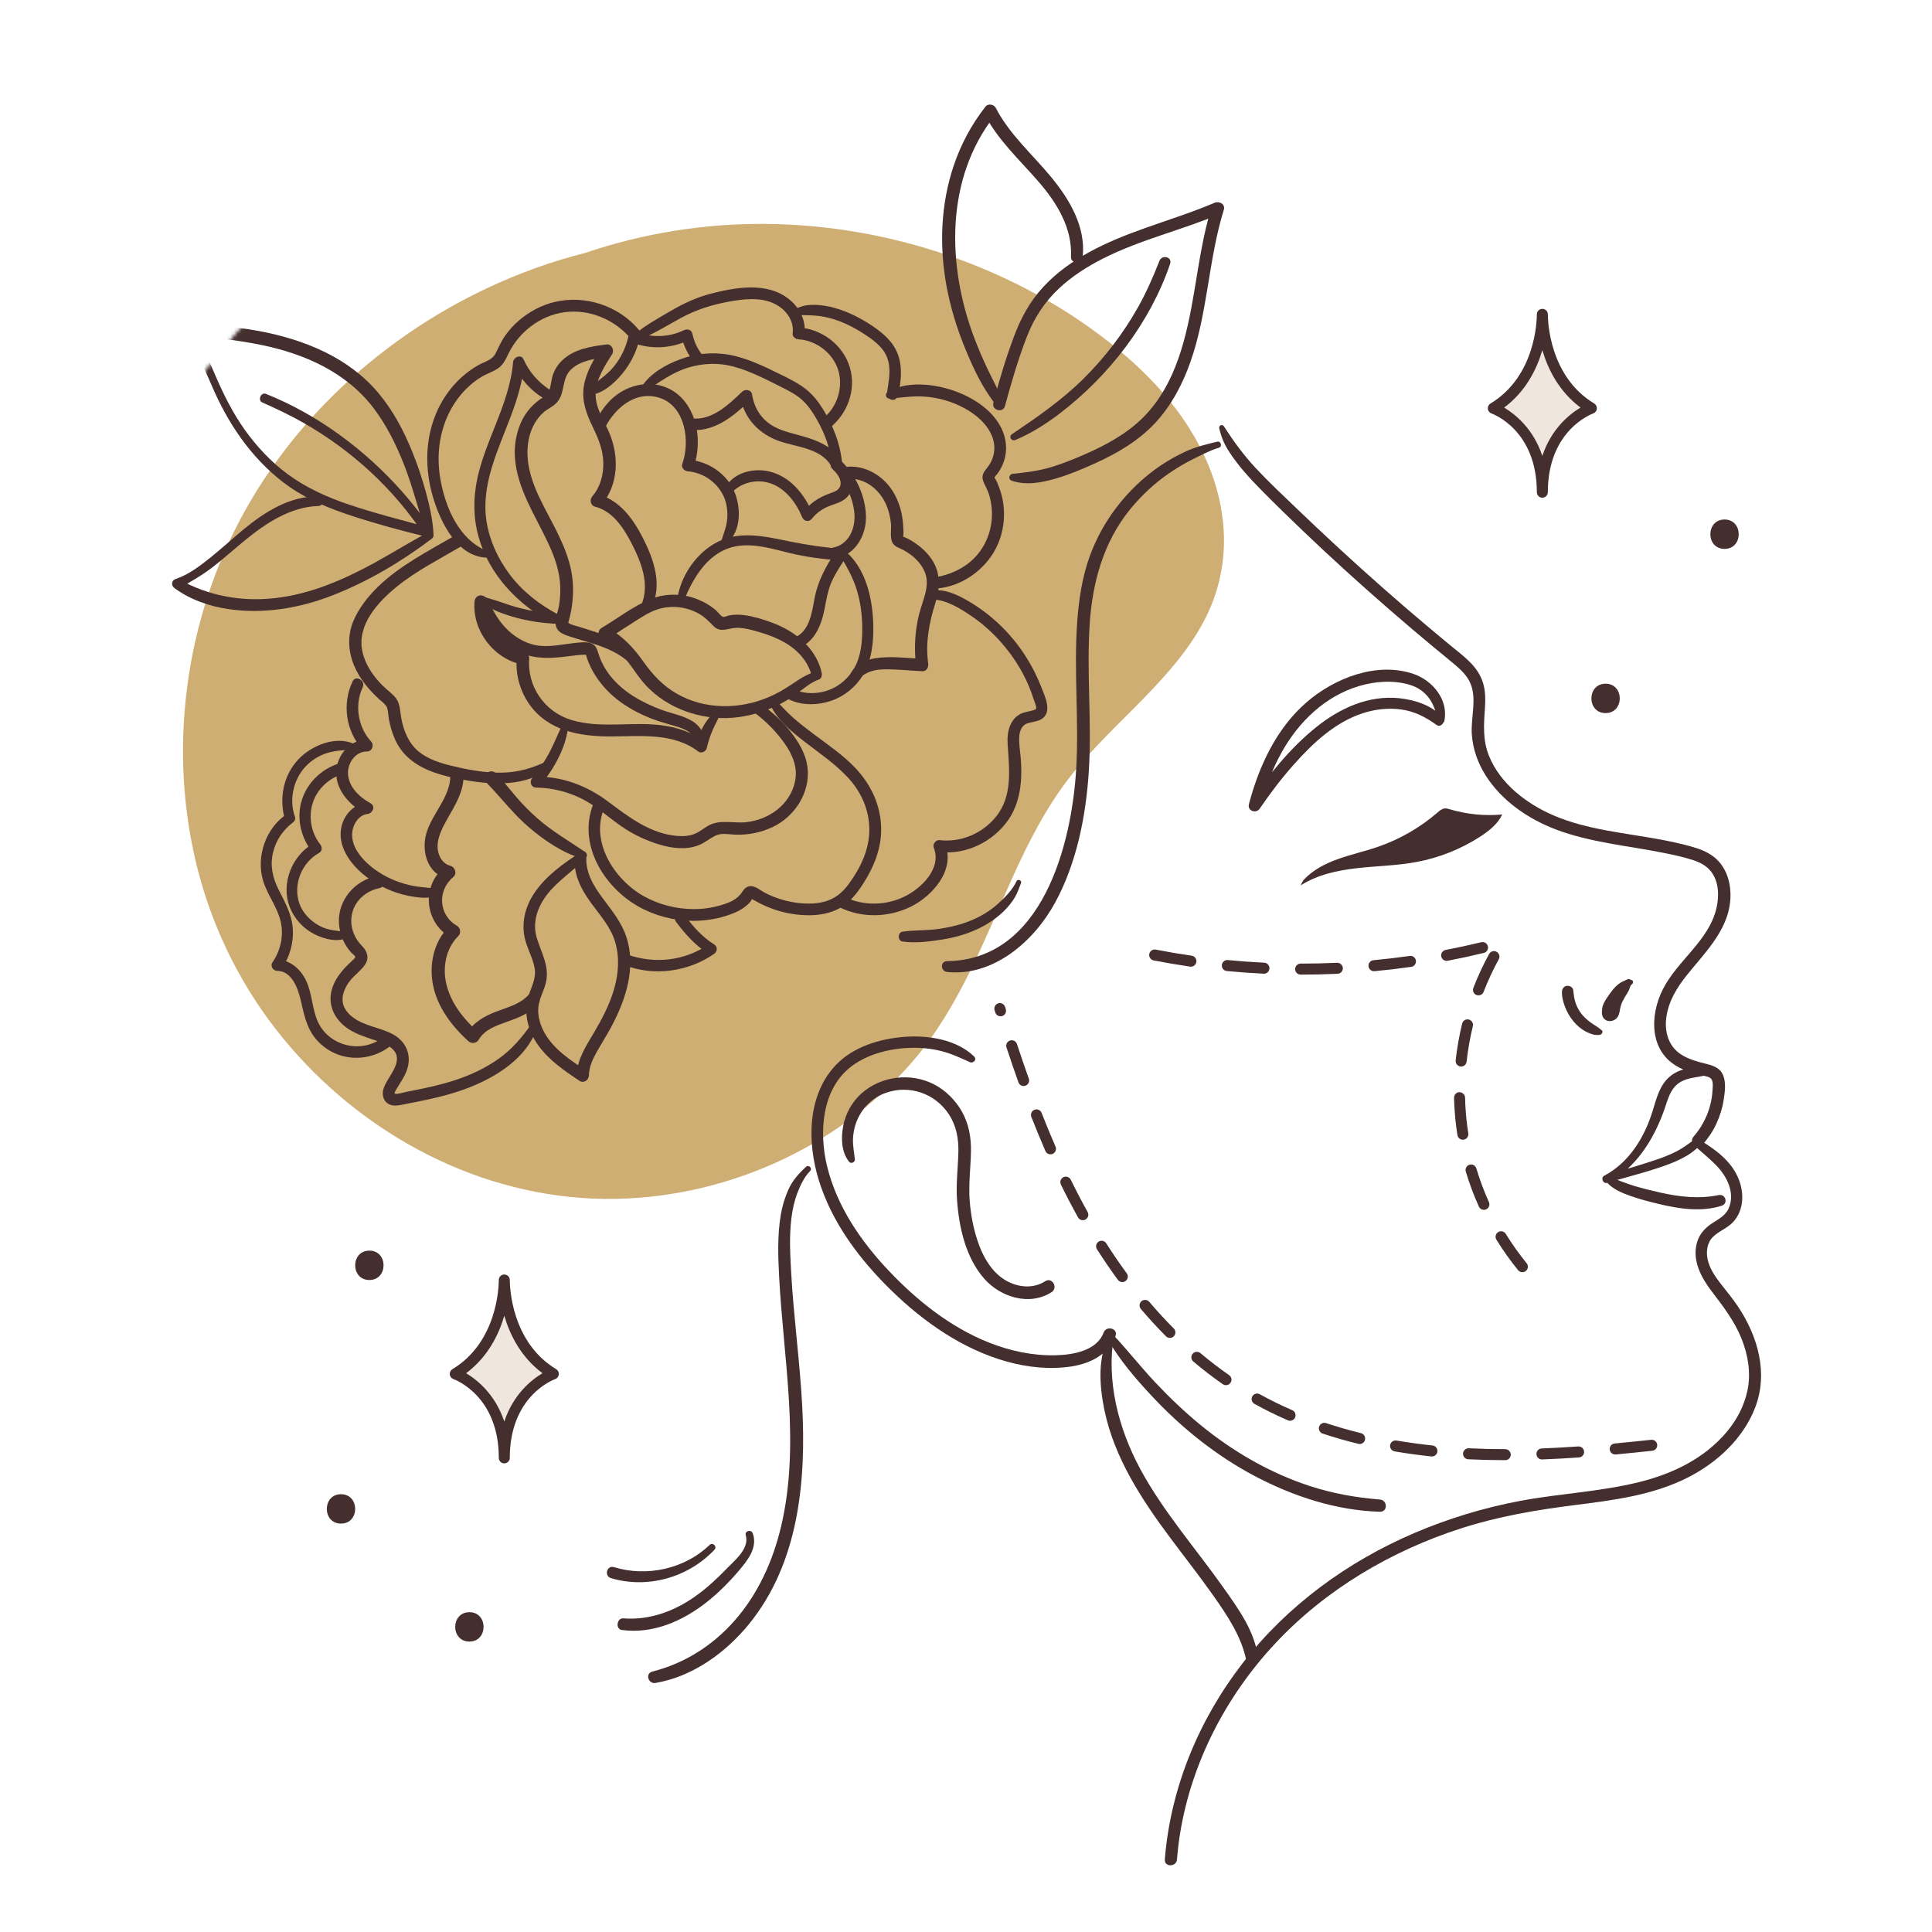 <svg width="524" height="524" viewBox="0 0 524 524" fill="none" xmlns="http://www.w3.org/2000/svg">
<mask id="mask0_1204_1331" style="mask-type:luminance" maskUnits="userSpaceOnUse" x="0" y="0" width="524" height="524">
<path d="M262 524C117.301 524 -6.10352e-05 406.699 -6.10352e-05 262C-6.10352e-05 117.301 117.301 0 262 0C406.699 0 524 117.301 524 262C524 406.699 406.699 524 262 524Z" fill="white"/>
</mask>
<g mask="url(#mask0_1204_1331)">
<path d="M76.722 281.546C87.431 294.636 100.881 305.523 115.985 313.168C130.826 320.686 147.301 324.98 163.963 325.167C179.778 325.339 195.615 321.946 210.046 315.503C224.31 309.14 237.275 299.789 247.482 287.939C260.226 273.15 266.942 254.837 274.92 237.308C279.19 227.932 283.941 218.681 290.334 210.544C296.36 202.869 303.554 196.227 310.337 189.254C316.81 182.584 323.112 175.489 327.231 167.081C331.011 159.367 332.549 150.855 331.777 142.304C330.134 124.3 319.422 108.907 306.15 97.244C292.676 85.419 276.698 76.362 259.892 70.229C243.237 64.151 225.576 60.908 207.851 60.734C191.211 60.571 174.629 63.213 158.875 68.546C154.136 69.757 149.465 71.167 144.88 72.841C128.589 78.768 113.353 87.485 99.992 98.526C86.555 109.618 75.07 123.104 66.552 138.319C58.264 153.142 52.919 169.607 50.749 186.437C48.603 203.093 49.526 220.14 53.771 236.404C58.081 252.9 65.909 268.354 76.722 281.546Z" fill="#CFAE73"/>
</g>
<mask id="mask1_1204_1331" style="mask-type:luminance" maskUnits="userSpaceOnUse" x="0" y="0" width="524" height="524">
<path d="M262 524C117.301 524 -6.10352e-05 406.699 -6.10352e-05 262C-6.10352e-05 117.301 117.301 0 262 0C406.699 0 524 117.301 524 262C524 406.699 406.699 524 262 524Z" fill="white"/>
</mask>
<g mask="url(#mask1_1204_1331)">
<path d="M331.947 115.626C334.537 119.653 337.332 123.476 340.6 126.979C344.069 130.703 347.809 134.194 351.477 137.722C359.116 145.056 366.901 152.241 374.839 159.248C378.867 162.806 382.943 166.316 387.05 169.776C389.107 171.505 391.17 173.227 393.245 174.938C395.093 176.458 397.027 177.911 398.713 179.612C400.264 181.181 401.53 183.002 402.201 185.12C402.93 187.428 402.903 189.907 402.734 192.292C402.422 196.684 402.155 200.758 403.816 204.932C406.832 212.518 414.038 218.011 421.339 221.149C430.571 225.122 440.863 225.903 450.638 227.757C453.191 228.242 455.738 228.787 458.248 229.471C460.596 230.108 462.926 230.911 464.863 232.432C467.876 234.801 469.252 238.559 469.341 242.313C469.555 251.512 462.821 257.85 457.494 264.498C454.806 267.854 452.523 271.591 451.944 275.928C451.413 279.882 452.526 283.829 456.032 286.046C457.926 287.244 460.09 287.878 462.245 288.412C464.277 288.914 466.386 289.423 467.306 291.529C468.197 293.57 467.83 296.154 467.505 298.284C467.165 300.534 466.469 302.704 465.516 304.77C464.535 306.9 463.214 308.837 461.672 310.596C460.271 312.196 457.948 309.858 459.339 308.264C462.346 304.819 464.21 300.372 464.464 295.795C464.513 294.916 464.7 293.625 464.256 292.813C463.805 291.998 462.564 291.903 461.749 291.707C459.557 291.176 457.375 290.536 455.364 289.497C447.309 285.331 447.37 275.502 451.006 268.311C454.947 260.517 463.33 255.275 465.488 246.531C466.303 243.227 466.263 239.294 464.139 236.462C462.877 234.773 460.967 233.842 458.999 233.213C456.563 232.435 454.043 231.886 451.536 231.38C441.648 229.373 431.408 228.554 421.912 224.938C414.366 222.066 407.255 217.152 402.894 210.241C400.797 206.921 399.479 203.142 399.191 199.219C398.86 194.673 400.668 189.543 398.75 185.209C397.876 183.229 396.258 181.702 394.646 180.32C392.702 178.659 390.698 177.071 388.73 175.44C384.718 172.109 380.749 168.728 376.81 165.304C368.816 158.356 360.967 151.242 353.313 143.919C349.583 140.352 345.875 136.756 342.255 133.081C338.966 129.747 335.781 126.289 333.247 122.335C332.005 120.392 331.187 118.397 330.681 116.15C330.51 115.393 331.518 114.955 331.947 115.626Z" fill="#442E2E"/>
<path d="M461.267 309.343C465.31 311.801 469.405 314.857 471.373 319.329C473.098 323.246 473.108 328.141 470.061 331.439C468.479 333.149 466.156 333.888 464.535 335.528C462.968 337.118 462.693 339.543 463.161 341.639C463.704 344.055 465.123 346.151 466.616 348.079C468.222 350.157 469.908 352.156 471.37 354.344C476.776 362.433 479.661 372.446 476.004 381.85C472.77 390.15 465.822 396.593 458.009 400.614C448.443 405.543 437.538 406.897 427.006 408.224C416.61 409.533 406.391 411.277 396.393 414.486C377.337 420.601 359.551 431.09 345.841 445.768C332.569 459.975 323.215 477.96 320.073 497.203C319.687 499.566 319.411 501.941 319.224 504.326C319.058 506.428 315.76 506.444 315.926 504.326C317.458 484.936 325.146 466.451 337.01 451.117C349.117 435.473 365.506 423.51 383.651 415.768C392.901 411.823 402.556 408.893 412.444 407.047C423.092 405.064 433.994 404.589 444.529 401.987C453.635 399.737 462.263 395.603 468.384 388.296C471.094 385.062 473.104 381.215 473.96 377.074C474.934 372.351 474.113 367.496 472.338 363.064C470.423 358.276 467.321 354.274 464.228 350.212C461.402 346.501 458.941 341.934 460.225 337.125C460.823 334.869 462.266 333.204 464.167 331.914C465.966 330.694 468.001 329.775 468.896 327.648C470.677 323.409 468.298 318.9 465.335 315.924C463.63 314.21 461.752 312.663 459.94 311.066C458.996 310.235 460.21 308.699 461.267 309.343Z" fill="#442E2E"/>
<path d="M263.04 288.074C260.502 286.918 257.937 285.723 255.218 285.052C252.561 284.393 249.814 284.123 247.083 284.194C241.542 284.335 235.482 285.784 230.995 289.162C222.805 295.335 222.085 307.191 224.338 316.373C226.995 327.202 233.478 336.661 241.058 344.664C248.705 352.74 257.774 359.977 268.192 364.121C273.967 366.416 280.143 367.734 286.377 367.575C290.963 367.459 297.479 366.386 299.318 361.433C300.063 359.425 303.309 360.289 302.561 362.328C300.71 367.351 295.686 369.809 290.662 370.6C284.83 371.517 278.693 370.864 273.029 369.279C261.167 365.96 250.66 358.653 241.904 350.15C233.22 341.721 225.604 331.634 222.027 319.935C218.903 309.732 218.925 296.923 226.793 288.764C231.513 283.866 238.652 281.729 245.275 281.221C251.699 280.73 259.429 281.901 264.217 286.557C265.042 287.366 263.987 288.503 263.04 288.074Z" fill="#442E2E"/>
<path d="M230.32 315.129C228.186 312.496 228.085 308.732 228.668 305.514C229.281 302.136 231.031 298.933 233.581 296.629C238.929 291.798 247.098 290.811 253.458 294.167C256.495 295.77 259.058 298.33 260.78 301.291C262.745 304.671 263.422 308.46 263.345 312.337C263.26 316.79 262.662 321.167 262.999 325.633C263.312 329.783 264.136 333.961 265.608 337.86C267.005 341.568 269.289 345.246 272.792 347.281C276.062 349.185 280.231 349.611 283.495 347.49C285.346 346.288 287.066 349.252 285.221 350.448C279.272 354.307 271.361 351.836 266.944 346.806C261.896 341.056 260.087 332.824 259.566 325.391C259.263 321.088 259.821 316.864 259.931 312.567C260.026 308.861 259.41 305.37 257.359 302.235C253.657 296.564 246.669 294.143 240.275 296.396C236.775 297.628 234.059 300.248 232.56 303.62C231.809 305.312 231.411 307.151 231.346 308.999C231.282 310.844 231.684 312.659 231.861 314.486C231.932 315.24 230.798 315.721 230.32 315.129Z" fill="#442E2E"/>
<path d="M463.751 291.342C460.38 292.467 456.417 291.928 453.977 295.036C452.886 296.43 452.313 298.177 451.773 299.839C451.203 301.589 450.544 303.305 449.787 304.985C446.891 311.412 442.523 317.389 436.172 320.705C435.899 320.062 435.63 319.418 435.357 318.774C439.869 317.463 444.405 316.142 448.865 314.658C450.848 313.996 452.806 313.254 454.67 312.295C456.552 311.326 458.185 310.073 459.88 308.825C460.895 308.077 461.888 309.628 461.155 310.474C458.4 313.65 453.94 315.351 450.057 316.659C445.401 318.226 440.623 319.406 435.918 320.813C434.784 321.15 434.039 319.449 435.106 318.882C441.855 315.292 445.98 308.537 448.196 301.426C449.263 298.003 450.143 294.107 453.128 291.79C455.951 289.598 460.346 288.893 463.755 289.886C464.49 290.101 464.45 291.109 463.751 291.342Z" fill="#442E2E"/>
<path d="M436.428 319.237C438.687 319.942 440.832 320.935 443.109 321.609C445.516 322.323 447.961 322.93 450.41 323.476C455.652 324.646 460.841 325.216 466.149 324.135C468.034 323.748 468.804 326.439 466.949 327.028C461.503 328.763 455.495 327.883 450.043 326.577C447.456 325.958 444.85 325.29 442.337 324.407C439.949 323.568 437.338 322.507 435.677 320.521C435.22 319.975 435.634 318.988 436.428 319.237Z" fill="#442E2E"/>
<path d="M442.621 266.959C442.097 267.336 441.564 267.682 441.07 268.096C440.555 268.535 440.071 269.028 439.642 269.549C439.191 270.098 438.796 270.723 438.446 271.348C438.272 271.667 438.1 271.983 437.929 272.305C437.846 272.458 437.76 272.608 437.68 272.761C437.637 272.844 437.591 272.933 437.551 273.019C437.613 272.887 437.552 273.034 437.533 273.086C437.457 273.304 437.466 273.252 437.487 273.163C437.447 273.301 437.426 273.632 437.423 273.702C437.426 273.665 437.438 273.531 437.423 273.705C437.414 273.81 437.404 273.914 437.398 274.021C437.389 274.205 437.395 274.389 437.377 274.573C437.368 274.671 437.429 274.72 437.361 274.637C437.349 274.567 437.322 274.493 437.282 274.432C437.168 274.315 437.058 274.202 436.945 274.088C436.831 274.015 436.672 273.99 436.543 273.984C436.589 273.987 436.761 273.981 436.54 273.999C436.289 274.018 436.644 273.895 436.448 274.021C436.273 274.134 436.411 274.03 436.448 274.006C436.31 274.091 436.304 274.14 436.206 274.235C436.218 274.223 436.322 274.024 436.249 274.177C436.172 274.343 436.27 274.091 436.283 274.046C436.313 273.938 436.335 273.828 436.35 273.718C436.47 273.016 436.565 272.335 436.801 271.655C437.076 270.867 437.432 270.101 437.84 269.368C438.272 268.587 438.719 267.747 439.289 267.054C439.866 266.352 440.65 265.914 441.469 265.586C442.21 265.286 442.9 266.291 442.495 266.922C442.293 267.241 442.161 267.489 442.072 267.811C442.02 268.004 441.959 268.145 441.879 268.344C441.867 268.381 441.775 268.608 441.864 268.394C441.735 268.703 441.591 268.97 441.417 269.249C440.96 269.981 440.506 270.72 440.12 271.495C440.074 271.584 440.031 271.676 439.988 271.768C440.007 271.731 439.801 272.185 439.881 272.004C439.945 271.857 439.823 272.145 439.813 272.173C439.78 272.268 439.746 272.363 439.712 272.458C439.556 272.908 439.436 273.374 439.363 273.846C439.219 274.744 439.05 275.645 438.339 276.289C437.564 276.988 436.276 277.203 435.391 276.583C434.379 275.881 434.401 274.732 434.535 273.632C434.667 272.537 435.158 271.664 435.752 270.76C436.267 269.981 436.807 269.215 437.389 268.489C438.606 266.971 440.405 265.509 442.471 265.797C443.072 265.88 443.01 266.683 442.621 266.959Z" fill="#442E2E"/>
<path d="M433.866 280.666C433.52 280.709 433.222 280.752 432.87 280.712C432.502 280.669 432.168 280.611 431.812 280.5C431.147 280.289 430.51 280.016 429.903 279.676C428.704 279.008 427.644 278.079 426.77 277.027C425.811 275.872 425.082 274.618 424.524 273.23C423.987 271.897 423.568 270.34 423.647 268.896C423.687 268.133 424.202 267.474 424.984 267.382C425.658 267.302 426.571 267.716 426.675 268.485C426.85 269.794 426.927 270.848 427.38 272.157C427.714 273.117 428.343 274.26 428.99 275.054C429.676 275.896 430.556 276.69 431.393 277.303C431.88 277.662 432.395 278.008 432.919 278.318C433.461 278.637 433.906 279.02 434.387 279.403C434.954 279.853 434.418 280.598 433.866 280.666Z" fill="#442E2E"/>
<path d="M389.919 195.584C389.275 190.958 387.016 187.124 382.345 185.732C377.876 184.402 372.951 184.77 368.525 186.097C359.385 188.844 352.292 195.718 347.692 203.902C345.037 208.619 343.18 213.719 341.813 218.945C340.841 218.535 339.87 218.124 338.898 217.716C344.008 210.253 349.975 202.817 357.077 197.144C363.422 192.071 371.21 188.506 379.501 189.368C383.718 189.809 388.282 191.277 391.231 194.471C392.218 195.547 390.9 197.536 389.591 196.598C386.658 194.489 383.648 192.914 380.019 192.423C376.525 191.951 372.929 192.359 369.588 193.45C362.104 195.893 356.102 201.527 350.971 207.289C347.588 211.083 344.522 215.135 341.654 219.328C340.664 220.781 338.264 219.92 338.739 218.102C341.436 207.813 346.199 197.548 354.373 190.465C361.932 183.915 373.441 179.382 383.384 182.79C388.598 184.577 392.953 189.852 391.721 195.587C391.537 196.439 390.048 196.509 389.919 195.584Z" fill="#442E2E"/>
<path d="M352.767 240.144C357.307 237.241 362.729 236.061 368.099 235.463C373.447 234.866 378.888 234.777 384.184 233.79C390.363 232.647 396.291 230.271 401.575 226.838C403.935 225.287 406.237 223.458 407.436 220.904C402.7 221.346 397.86 220.868 393.303 219.516C392.828 219.375 392.349 219.234 391.859 219.268C391.065 219.338 390.415 219.902 389.818 220.429C385.082 224.515 379.556 227.681 373.643 229.704C370.054 230.936 366.339 231.746 362.784 233.033C359.351 234.262 356.026 236.006 353.561 238.663C353.246 239.142 352.982 239.632 352.767 240.144Z" fill="#442E2E"/>
<path d="M222.065 184.304C219.824 185.12 217.982 186.765 216.085 188.163C214.252 189.509 212.3 190.655 210.228 191.596C206.05 193.496 201.544 194.676 196.941 194.756C188.337 194.912 179.513 191.345 174.048 184.58C172.402 182.542 171.047 180.274 169.322 178.297C167.55 176.268 165.481 174.646 163.155 173.301C162.027 172.648 162.042 170.968 163.155 170.312C167.63 167.673 171.887 164.271 176.751 162.383C180.598 160.89 185.076 160.97 188.916 162.438C190.847 163.174 192.607 164.191 194.185 165.528C194.715 165.978 195.638 167.287 196.19 167.324C196.625 167.355 197.428 166.962 197.885 166.886C198.553 166.775 199.221 166.705 199.895 166.708C202.412 166.723 204.95 167.388 207.334 168.151C209.697 168.909 212.024 169.859 214.148 171.152C218.344 173.721 221.832 177.629 222.871 182.542C223.239 184.292 220.621 185.046 220.168 183.287C219.162 179.354 216.306 176.249 212.839 174.257C210.874 173.129 208.759 172.299 206.599 171.643C204.441 170.987 202.173 170.288 199.895 170.276C197.679 170.26 195.522 171.744 193.658 169.926C192.282 168.587 191.142 167.309 189.422 166.368C186.198 164.602 182.268 164.127 178.731 165.151C176.347 165.843 174.229 167.238 172.154 168.559C169.723 170.113 167.283 171.67 164.908 173.301C164.908 172.305 164.908 171.309 164.908 170.312C168.932 172.541 171.915 175.787 174.541 179.501C177.055 183.054 179.822 186.024 183.638 188.191C191.172 192.47 200.398 192.463 208.303 189.153C210.595 188.194 212.756 186.937 214.813 185.549C216.916 184.13 218.984 182.759 221.458 182.079C222.899 181.69 223.438 183.808 222.065 184.304Z" fill="#442E2E"/>
<path d="M183.709 162.416C184.591 156.494 188.322 150.805 193.443 147.639C200.021 143.578 207.386 145.484 214.433 146.9C218.932 147.805 223.45 148.497 228.032 148.816C229.163 148.893 230.129 150.14 229.412 151.219C228.066 153.257 226.702 155.311 225.669 157.536C224.538 159.982 224.14 162.624 223.619 165.248C222.742 169.661 220.918 174.225 216.351 175.85C214.46 176.524 213.725 173.597 215.53 172.88C219.64 171.255 220.247 165.815 220.967 162.1C221.881 157.407 224.032 153.549 226.65 149.607C227.11 150.41 227.573 151.21 228.029 152.013C223.349 151.679 218.632 151.084 214.065 149.968C209.624 148.883 204.879 147.421 200.263 148.059C192.481 149.138 188.171 156.243 185.493 162.909C185.048 164.019 183.531 163.596 183.709 162.416Z" fill="#442E2E"/>
<path d="M170.826 179.89C168.15 177.281 164.619 175.77 161.112 174.655C159.08 174.008 157.014 173.45 154.992 172.779C153.438 172.264 151.387 171.734 150.838 169.965C150.287 168.209 151.347 165.938 151.635 164.181C151.972 162.103 152.055 159.973 151.874 157.873C151.534 153.944 150.048 150.162 148.362 146.634C144.926 139.443 140.344 132.501 139.675 124.351C139.406 121.065 139.945 117.703 141.257 114.681C142.578 111.628 144.711 109.366 147.507 107.616C149.34 106.473 149.26 104.566 149.689 102.638C150.106 100.769 151.081 99.08 152.463 97.756C155.736 94.626 160.251 93.964 164.558 93.416C165.876 93.247 166.688 95.003 166.047 96.015C163.994 99.27 161.63 102.847 161.545 106.828C161.468 110.632 163.779 113.933 165.217 117.305C167.96 123.729 167.785 131.529 163.074 136.991C162.826 136.041 162.574 135.094 162.323 134.144C168.131 135.652 171.767 140.838 174.36 145.904C177.317 151.688 179.806 158.744 176.594 164.948C175.88 166.33 173.44 165.361 174.035 163.869C176.232 158.342 173.909 152.436 171.34 147.455C169.173 143.259 166.277 138.692 161.419 137.43C160.101 137.089 159.859 135.52 160.668 134.579C162.826 132.075 163.687 128.78 163.632 125.522C163.568 121.911 162.222 118.791 160.674 115.597C158.985 112.112 157.719 108.643 158.354 104.716C158.967 100.907 161.036 97.483 163.065 94.271C163.561 95.135 164.058 96.002 164.554 96.87C161.152 97.302 157.315 97.789 154.765 100.324C152.365 102.709 153.278 106.304 151.274 108.882C150.262 110.187 148.69 110.745 147.467 111.803C146.379 112.744 145.514 113.875 144.834 115.141C143.415 117.774 142.918 120.848 143.087 123.815C143.504 131.312 147.982 137.914 151.172 144.47C152.797 147.811 154.265 151.293 154.958 154.956C155.696 158.864 155.531 162.836 154.691 166.719C154.575 167.253 154.437 167.783 154.293 168.313C154.256 168.442 154.112 168.757 154.133 168.892C154.127 168.846 153.956 168.687 154.161 168.892C154.737 169.472 156.23 169.723 156.99 169.98C159.09 170.685 161.241 171.246 163.304 172.055C166.945 173.484 170.268 175.289 172.257 178.78C172.766 179.684 171.57 180.613 170.826 179.89Z" fill="#442E2E"/>
<path d="M194.813 194.844C193.44 197.443 192.321 200.042 191.69 202.92C191.494 203.809 190.2 204.441 189.422 203.846C182.62 198.645 173.692 199.717 165.674 199.739C157.294 199.763 148.617 198.255 143.507 190.927C141.019 187.359 139.789 182.887 140.148 178.556C140.565 179.102 140.979 179.644 141.392 180.19C133.776 178.559 128.066 170.934 128.697 163.161C128.801 161.852 130.055 161.067 131.259 161.692C132.455 162.309 132.771 163.473 133.301 164.607C133.819 165.714 134.432 166.78 135.121 167.789C136.427 169.711 138.094 171.436 140.029 172.73C141.95 174.017 144.139 174.937 146.456 175.157C149.524 175.455 152.626 174.743 155.66 174.419C156.917 174.281 158.266 174.1 159.522 174.265C161.076 174.471 161.772 175.464 162.189 176.886C162.897 179.307 164.098 181.563 165.695 183.522C169.214 187.846 174.277 190.602 179.427 192.518C182.222 193.557 185.468 194.068 187.984 195.724C190.222 197.192 191.751 199.91 190.868 202.595C190.36 204.149 188.009 203.524 188.407 201.918C189.048 199.334 186.084 197.854 184.092 197.232C181.557 196.438 178.991 195.822 176.518 194.838C171.638 192.888 167.084 190.158 163.642 186.124C162.011 184.214 160.656 182.121 159.697 179.798C159.498 179.316 159.311 178.832 159.148 178.336C159.069 178.097 159.013 177.821 158.921 177.585C159.016 177.582 159.115 177.579 159.21 177.572C159.026 177.566 158.848 177.563 158.664 177.569C157.193 177.588 155.722 177.775 154.266 177.974C148.966 178.694 143.875 178.887 139.137 176.028C136.997 174.734 135.118 173.027 133.549 171.087C132.728 170.075 131.971 169.012 131.315 167.887C131.002 167.36 130.717 166.823 130.45 166.275C130.239 165.839 129.966 164.849 129.543 164.635C130.395 164.144 131.25 163.654 132.105 163.164C131.584 169.524 136.044 175.58 142.294 176.923C142.968 177.067 143.596 177.854 143.538 178.556C142.901 186.136 147.694 193.063 154.946 195.27C162.829 197.67 171.218 195.684 179.273 196.692C183.69 197.25 187.822 198.556 191.295 201.422C190.436 201.645 189.572 201.872 188.714 202.102C189.523 198.973 190.994 195.975 193.238 193.63C194.044 192.781 195.334 193.857 194.813 194.844Z" fill="#442E2E"/>
<path d="M131.319 161.896C132.879 162.401 134.433 162.794 135.98 163.358C137.528 163.925 139.095 164.421 140.685 164.838C143.904 165.684 147.171 166.202 150.49 166.38C150.257 167.25 150.021 168.118 149.788 168.988C140.449 164.004 132.63 155.857 129.765 145.488C128.342 140.354 128.342 135.052 129.446 129.857C130.528 124.763 132.551 119.935 134.454 115.108C136.603 109.664 138.684 104.101 139.156 98.219C139.26 96.88 141.304 95.951 141.985 97.453C143.554 100.926 146.037 103.752 149.243 105.805C150.763 106.777 149.411 109.131 147.821 108.236C144.103 106.136 141.154 102.854 139.361 98.986C140.305 98.731 141.246 98.477 142.19 98.219C141.479 108.349 136.272 117.232 133.391 126.785C131.95 131.567 131.159 136.56 131.974 141.535C132.827 146.748 135.058 151.533 138.203 155.75C141.623 160.335 146.178 163.882 151.198 166.57C152.4 167.213 151.879 169.252 150.493 169.178C147.012 168.985 143.536 168.476 140.164 167.581C138.506 167.137 136.866 166.6 135.26 165.978C133.544 165.307 132.192 164.433 130.693 163.391C129.973 162.889 130.387 161.592 131.319 161.896Z" fill="#442E2E"/>
<path d="M154.051 197.515C153.297 203.246 150.051 208.745 146.462 213.171C146.106 212.319 145.754 211.461 145.398 210.606C152.672 210.648 159.173 213.079 164.966 217.431C170.522 221.606 176.407 226.115 183.622 226.722C185.219 226.856 186.865 226.774 188.367 226.176C189.835 225.6 190.997 224.49 192.395 223.788C195.539 222.207 199.058 223.368 202.414 222.994C208.612 222.302 214.356 218.195 215.643 211.874C216.406 208.144 214.963 204.715 212.848 201.699C210.672 198.6 207.916 195.771 204.894 193.49C203.42 192.375 204.808 189.846 206.377 190.949C209.378 193.061 212.081 195.486 214.356 198.376C216.633 201.269 218.579 204.472 219.015 208.196C219.805 214.936 215.563 221.468 209.568 224.306C206.414 225.799 202.902 226.513 199.414 226.378C197.571 226.311 195.598 225.817 193.884 226.715C192.349 227.518 191.061 228.634 189.428 229.265C186.09 230.559 182.289 230.078 178.942 229.088C175.236 227.994 171.684 226.292 168.509 224.095C164.972 221.646 161.805 218.688 157.953 216.717C154.115 214.756 149.711 213.664 145.401 213.609C144.007 213.594 143.538 212.019 144.338 211.044C146.06 208.947 147.614 206.704 148.899 204.313C150.171 201.95 151.142 199.452 152.295 197.037C152.684 196.227 154.173 196.589 154.051 197.515Z" fill="#442E2E"/>
<path d="M149.51 207.849C143.159 213.581 133.335 212.901 125.541 211.469C118.163 210.111 110.351 207.902 107.086 200.417C106.302 198.618 105.772 196.742 105.434 194.808C105.275 193.891 105.303 192.769 104.965 191.902C104.634 191.053 103.752 190.455 103.093 189.87C100.156 187.24 97.536 184.135 96.016 180.463C94.419 176.604 94.204 172.344 95.832 168.464C97.306 164.951 99.77 161.825 102.483 159.18C108.472 153.341 116.055 149.522 123.215 145.356C125.097 144.265 126.792 147.168 124.922 148.271C119.111 151.704 112.981 154.778 107.712 159.042C102.55 163.213 96.708 169.506 98.287 176.703C99.081 180.313 101.208 183.378 103.785 185.959C104.981 187.16 106.544 188.166 107.519 189.56C108.588 191.096 108.502 193.143 108.855 194.918C109.526 198.302 110.801 201.542 113.514 203.801C116.113 205.968 119.506 206.988 122.737 207.764C127.132 208.818 131.656 209.652 136.189 209.563C140.508 209.48 144.55 208.325 148.397 206.403C149.28 205.949 150.331 207.108 149.51 207.849Z" fill="#442E2E"/>
<path d="M131.884 151.235C124.035 150.925 119.593 141.81 117.58 135.321C115.103 127.34 115.192 118.534 118.821 110.923C120.384 107.644 122.606 104.612 125.328 102.197C126.71 100.971 128.221 99.868 129.843 98.976C131.516 98.053 133.484 97.667 134.407 95.856C135.256 94.197 135.936 92.527 137.034 91.001C138.106 89.508 139.338 88.129 140.736 86.933C143.482 84.579 146.734 82.808 150.256 81.943C158.621 79.884 167.773 82.884 173.299 89.496C174.626 91.083 172.355 93.385 171.013 91.785C166.679 86.636 159.807 83.773 153.079 84.68C146.624 85.551 140.831 89.962 137.981 95.764C137.199 97.361 136.571 98.899 135.035 99.932C133.631 100.876 131.936 101.382 130.487 102.274C127.682 103.996 125.282 106.384 123.452 109.115C119.308 115.309 118.153 122.951 119.486 130.218C120.887 137.825 124.491 146.337 132.12 149.46C132.991 149.816 132.991 151.278 131.884 151.235Z" fill="#442E2E"/>
<path d="M159.286 105.699C161.6 103.526 164.343 102.03 166.393 99.544C168.432 97.08 169.799 94.174 170.488 91.063C170.654 90.309 171.625 89.705 172.37 89.99C176.649 91.636 181.4 91.551 185.55 89.537C186.371 89.138 187.555 89.42 187.772 90.441C188.207 92.495 189.023 94.41 190.322 96.068C191.502 97.567 189.397 99.71 188.201 98.189C186.571 96.124 185.412 93.828 184.857 91.244C185.596 91.547 186.335 91.845 187.079 92.148C182.237 94.514 176.618 94.879 171.561 92.945C172.189 92.59 172.818 92.234 173.446 91.876C172.658 95.434 170.976 98.732 168.634 101.518C166.442 104.12 163.411 106.827 159.889 107.142C159.148 107.213 158.777 106.177 159.286 105.699Z" fill="#442E2E"/>
<path d="M171.633 91.083C174.732 88.401 178.413 86.369 181.947 84.316C185.374 82.326 188.889 80.665 192.739 79.666C199.54 77.904 208.08 76.386 214.02 81.159C216.766 83.366 218.657 86.841 218.191 90.424C217.655 89.888 217.121 89.352 216.588 88.818C222.881 89.201 228.658 93.523 230.485 99.623C232.33 105.762 229.805 112.483 224.753 116.266C223.117 117.492 221.547 114.742 223.153 113.523C227.025 110.586 228.762 105.118 227.374 100.481C225.976 95.807 221.428 92.328 216.588 92.027C215.81 91.978 214.863 91.326 214.985 90.424C215.439 86.924 213.14 83.911 210.102 82.406C206.244 80.49 201.505 81.107 197.435 81.858C192.987 82.679 188.84 84.006 184.847 86.145C180.77 88.334 176.825 90.933 172.433 92.46C171.667 92.729 171.014 91.617 171.633 91.083Z" fill="#442E2E"/>
<path d="M215.884 83.682C216.862 83.308 217.622 82.965 218.676 82.814C219.495 82.701 220.301 82.652 221.131 82.679C222.946 82.744 224.754 83.053 226.498 83.55C230.133 84.583 233.554 86.351 236.68 88.454C239.614 90.428 242.32 92.788 243.558 96.196C244.809 99.632 244.444 103.911 243.454 107.371C242.905 109.278 240.325 108.423 240.573 106.574C241.011 103.365 241.811 100.168 240.616 97.005C239.512 94.084 236.785 92.138 234.256 90.514C231.595 88.8 228.745 87.335 225.698 86.449C224.215 86.017 222.679 85.708 221.134 85.603C219.519 85.496 217.748 85.404 216.141 85.545C214.995 85.649 214.958 84.034 215.884 83.682Z" fill="#442E2E"/>
<path d="M240.721 106.345C245.649 103.317 252.849 104.062 258.109 105.775C263.469 107.522 269.176 111.013 271.668 116.285C272.949 118.991 273.256 122.069 272.343 124.938C271.929 126.234 271.307 127.451 270.485 128.533C270.317 128.75 269.964 129.042 269.872 129.287C269.704 129.734 269.596 129.354 269.967 129.924C270.396 130.583 270.684 131.423 270.969 132.156C273.164 137.817 272.655 144.514 269.55 149.74C266.372 155.088 260.511 159.048 254.268 159.591C252.536 159.741 252.126 156.845 253.851 156.535C258.669 155.665 263.068 153.406 265.946 149.323C269.072 144.891 269.845 139.116 268.196 133.967C267.8 132.741 267.111 131.678 266.669 130.479C266.124 128.996 266.807 127.987 267.736 126.878C269.33 124.968 270.047 122.271 269.52 119.828C268.429 114.737 263.307 111.212 258.761 109.392C256.043 108.304 253.162 107.703 250.244 107.537C247.188 107.36 244.221 107.93 241.189 108.071C240.236 108.114 239.97 106.805 240.721 106.345Z" fill="#442E2E"/>
<path d="M195.646 146.668C196.299 144.682 197.093 142.736 197.24 140.624C197.393 138.485 197.096 136.247 196.131 134.313C194.328 130.699 190.629 128.161 186.598 127.84C185.645 127.763 184.686 126.871 185.06 125.82C187.187 119.88 185.97 110.366 179.107 107.978C172.41 105.646 166.482 110.838 163.822 116.551C163.117 118.062 160.441 116.968 161.091 115.399C162.633 111.684 164.996 108.395 168.478 106.277C171.901 104.196 176.346 103.509 180.162 104.886C188.695 107.969 190.896 118.933 188.14 126.666C187.628 125.991 187.116 125.323 186.601 124.649C191.729 125.051 196.575 128.033 198.88 132.71C201.065 137.139 201.2 144.072 197.059 147.484C196.456 147.977 195.364 147.539 195.646 146.668Z" fill="#442E2E"/>
<path d="M173.995 104.922C176.398 101.244 180.472 98.939 184.515 97.441C188.634 95.911 193.02 95.454 197.354 96.153C202.396 96.972 207.273 99.387 211.824 101.618C214.117 102.743 216.44 103.902 218.472 105.471C220.345 106.921 221.819 108.757 223.076 110.758C226.031 115.448 228.054 120.738 228.461 126.292C228.565 127.69 226.359 128.321 225.758 127.021C223.245 121.608 216.342 121.354 211.401 119.653C206.022 117.796 201.771 113.538 200.882 107.776C201.771 108.009 202.66 108.242 203.549 108.478C198.853 112.99 193.532 117.477 186.577 116.536C185.719 116.419 185.266 115.325 185.465 114.571C185.707 113.649 186.577 113.345 187.426 113.459C193.014 114.216 197.615 109.753 201.293 106.222C202.077 105.471 203.769 105.683 203.959 106.924C204.355 109.495 205.437 111.889 207.285 113.744C209.415 115.883 212.235 116.833 215.088 117.602C220.023 118.936 225.982 120.382 228.262 125.559C227.361 125.801 226.46 126.047 225.556 126.292C225.323 121.792 223.701 117.535 221.476 113.655C220.391 111.764 219.168 109.937 217.544 108.466C215.87 106.951 213.801 105.928 211.803 104.919C207.616 102.811 203.319 100.579 198.767 99.375C194.819 98.332 190.657 98.513 186.752 99.669C182.388 100.959 178.893 103.626 175.136 106.066C174.446 106.51 173.545 105.612 173.995 104.922Z" fill="#442E2E"/>
<path d="M196.496 132.576C198.841 127.991 204.787 126.657 209.458 128.089C214.806 129.729 218.408 134.44 220.452 139.423C219.533 139.304 218.613 139.184 217.694 139.065C219.723 136.42 222.113 134.853 225.24 133.765C226.527 133.318 227.925 132.781 227.995 131.215C228.072 129.575 226.821 128.224 225.745 127.151C224.283 125.695 226.496 123.503 227.998 124.898C232.05 128.659 234.751 134.51 234.87 140.049C234.977 145.063 232.072 150.421 226.815 151.411C224.921 151.769 224.1 148.882 226.012 148.502C230.319 147.644 232.09 143.15 231.725 139.16C231.321 134.728 228.988 130.164 225.745 127.151C226.496 126.4 227.244 125.649 227.995 124.898C230.594 127.488 232.786 131.877 229.598 134.976C228.351 136.19 226.631 136.607 225.056 137.201C223.226 137.888 221.494 139.034 220.296 140.591C219.465 141.67 218.055 141.489 217.54 140.229C215.94 136.318 212.992 132.395 208.817 131.04C205.06 129.821 200.824 130.918 198.191 133.891C197.345 134.847 195.959 133.627 196.496 132.576Z" fill="#442E2E"/>
<path d="M228.857 149.175C234.898 153.865 236.765 162.634 236.857 169.91C236.912 174.06 236.486 178.394 234.582 182.146C232.912 185.45 230.003 188.141 226.613 189.612C222.558 191.372 217.161 191.641 213.268 189.293C211.981 188.515 212.808 186.363 214.31 186.817C216.067 187.35 217.771 187.908 219.622 187.975C221.378 188.04 223.11 187.77 224.762 187.166C227.766 186.072 230.319 183.779 231.827 180.972C233.596 177.686 233.893 173.769 233.859 170.103C233.829 166.765 233.399 163.427 232.446 160.225C231.373 156.623 229.541 153.347 227.499 150.22C226.917 149.331 228.143 148.623 228.857 149.175Z" fill="#442E2E"/>
<path d="M230.223 184.512C230.539 180.984 234.235 179.007 237.414 178.526C241.549 177.901 245.972 178.468 250.128 178.694C249.567 179.255 249.009 179.813 248.448 180.374C247.887 175.74 248.148 171.013 249.306 166.486C250.299 162.606 252.574 158.505 250.569 154.57C249.76 152.985 248.555 151.646 247.155 150.56C246.483 150.039 245.76 149.586 245.018 149.181C244.209 148.737 243.216 148.461 242.539 147.817C241.147 146.493 241.806 143.977 241.659 142.239C241.487 140.207 240.982 138.135 240.077 136.299C238.146 132.391 234.376 129.623 229.92 129.835C227.817 129.933 227.866 126.77 229.92 126.598C233.987 126.258 238.073 128.274 240.712 131.315C243.633 134.68 244.896 139.091 245.015 143.486C245.027 144.029 245.074 144.617 245 145.154C244.936 145.644 244.896 145.509 245.365 145.712C246.318 146.113 247.228 146.634 248.086 147.207C249.742 148.311 251.207 149.65 252.39 151.25C255.13 154.95 255.053 159.161 253.729 163.4C252.025 168.85 250.946 174.192 251.746 179.93C251.887 180.941 251.335 182.112 250.131 182.051C246.578 181.882 242.986 181.45 239.428 181.554C236.228 181.649 233.901 182.771 231.808 185.171C231.296 185.747 230.153 185.3 230.223 184.512Z" fill="#442E2E"/>
<path d="M252.331 160.204C256.205 159.548 259.782 161.332 263.025 163.263C265.946 165.004 268.683 167.097 271.144 169.445C276.103 174.171 279.916 179.964 282.411 186.336C283.407 188.877 285.562 193.245 282.396 195.084C281.2 195.777 279.821 195.764 278.555 196.224C277.026 196.782 276.508 198.44 276.431 199.933C276.324 201.931 276.732 203.957 276.873 205.95C277.017 207.997 277.066 210.06 276.885 212.107C276.566 215.749 275.582 219.332 273.483 222.36C269.36 228.291 262.032 231.917 254.789 231.065C255.304 230.387 255.819 229.713 256.334 229.036C259.157 235.99 252.824 243.089 246.97 245.939C240.92 248.882 233.778 249.047 227.712 246.086C225.882 245.194 227.482 242.479 229.306 243.359C234.18 245.716 240.15 245.599 245.03 243.309C249.726 241.109 255.537 235.613 253.244 229.888C252.886 228.986 253.82 227.745 254.792 227.859C260.554 228.536 266.314 226.127 270.007 221.664C274.761 215.923 273.713 208.57 273.287 201.692C273.1 198.698 273.795 195.265 276.658 193.696C277.768 193.086 279.018 193.018 280.201 192.65C280.495 192.562 280.86 192.5 280.998 192.203C281.228 191.703 280.505 190.159 280.342 189.65C278.503 183.765 275.26 178.312 271.116 173.761C268.824 171.244 266.252 168.973 263.435 167.063C260.294 164.936 256.564 162.595 252.656 162.585C251.335 162.582 250.945 160.437 252.331 160.204Z" fill="#442E2E"/>
<path d="M209.803 189.198C211.529 191.019 213.141 192.916 215.026 194.578C216.847 196.181 218.765 197.661 220.705 199.114C224.61 202.041 228.711 204.818 232.074 208.389C235.905 212.462 238.397 217.431 238.906 223.037C239.466 229.167 237.306 234.708 234.038 239.781C232.429 242.279 230.526 244.706 227.911 246.22C225.337 247.71 222.293 248.24 219.345 248.237C216.371 248.231 213.362 247.75 210.533 246.84C209.187 246.404 207.869 245.868 206.591 245.255C205.95 244.945 205.322 244.611 204.709 244.256C204.439 244.1 203.792 243.842 203.618 243.588C203.13 243.358 203.299 243.278 204.136 243.346C204.084 243.431 204.038 243.523 203.986 243.609C203.783 244.716 202.174 245.896 201.328 246.46C200.17 247.229 198.824 247.75 197.515 248.204C195.023 249.071 192.39 249.549 189.758 249.699C184.584 249.997 179.385 248.939 174.72 246.692C164.143 241.598 155.993 228.808 161.293 217.173C162.142 215.31 164.894 216.928 164.045 218.782C159.806 228.088 166.598 238.631 174.69 243.116C178.815 245.402 183.585 246.582 188.293 246.57C190.72 246.561 193.12 246.217 195.449 245.534C197.819 244.835 199.967 244.011 201.319 241.874C201.941 240.893 202.796 240.161 204.032 240.369C205.248 240.569 206.355 241.568 207.434 242.129C209.956 243.447 212.715 244.329 215.525 244.768C218.158 245.181 220.975 245.243 223.568 244.565C226.33 243.842 228.451 242.129 230.127 239.857C233.398 235.422 235.874 230.307 235.776 224.698C235.687 219.548 233.572 214.828 230.13 211.061C226.685 207.294 222.434 204.413 218.413 201.321C214.538 198.344 210.128 194.737 208.433 189.998C208.145 189.217 209.257 188.619 209.803 189.198Z" fill="#442E2E"/>
<path d="M330.557 121.45C328.12 122.179 325.907 123.378 323.633 124.494C321.39 125.594 319.238 126.881 317.175 128.291C313.16 131.037 309.54 134.403 306.478 138.182C299.263 147.08 296.287 157.976 295.545 169.255C294.669 182.509 296.149 195.796 295.318 209.052C294.558 221.196 292.054 233.974 286.2 244.757C280.548 255.178 269.535 264.915 256.889 263.622C255.044 263.432 254.958 260.707 256.889 260.683C282.733 260.358 290.721 228.975 291.904 208.313C292.655 195.143 291.214 181.945 292.155 168.78C292.597 162.586 293.525 156.318 295.705 150.473C297.424 145.869 299.809 141.55 302.791 137.646C306.153 133.244 310.159 129.407 314.742 126.29C317.065 124.711 319.532 123.356 322.098 122.222C324.672 121.088 327.388 120.484 330.103 119.795C331.17 119.531 331.612 121.134 330.557 121.45Z" fill="#442E2E"/>
<path d="M276.932 239.481C276.401 240.824 275.988 242.16 275.24 243.407C274.495 244.64 273.551 245.817 272.539 246.843C270.498 248.918 267.997 250.604 265.38 251.858C262.278 253.344 258.974 254.282 255.584 254.815C252.09 255.364 248.277 255.873 244.758 255.355C243.44 255.162 243.446 252.897 244.758 252.701C247.995 252.21 251.305 252.412 254.557 251.95C257.689 251.502 260.862 250.739 263.777 249.482C266.192 248.443 268.494 247.039 270.467 245.302C272.448 243.554 274.593 241.391 275.724 238.975C276.037 238.301 277.204 238.782 276.932 239.481Z" fill="#442E2E"/>
<path d="M412.894 345.044C413.225 345.044 413.559 344.937 413.838 344.713C414.479 344.192 414.574 343.248 414.053 342.607C412.008 340.097 410.108 337.424 408.401 334.654C407.965 333.955 407.052 333.734 406.344 334.166C405.642 334.601 405.424 335.521 405.857 336.223C407.631 339.101 409.608 341.887 411.735 344.495C412.03 344.854 412.462 345.044 412.894 345.044ZM402.467 328.14C402.672 328.14 402.881 328.094 403.077 328.005C403.831 327.668 404.165 326.786 403.828 326.032C402.491 323.065 401.342 319.99 400.416 316.895C400.18 316.104 399.347 315.66 398.556 315.896C397.765 316.132 397.317 316.968 397.554 317.753C398.522 320.977 399.717 324.174 401.106 327.258C401.354 327.812 401.897 328.14 402.467 328.14ZM396.76 309.119C396.836 309.119 396.916 309.113 396.996 309.1C397.811 308.972 398.363 308.205 398.234 307.39C398.111 306.624 398.001 305.857 397.906 305.085C397.596 302.639 397.416 300.147 397.357 297.68C397.336 296.855 396.625 296.249 395.828 296.218C395.003 296.239 394.351 296.923 394.369 297.747C394.43 300.316 394.62 302.909 394.942 305.459C395.04 306.262 395.157 307.059 395.285 307.859C395.402 308.595 396.036 309.119 396.76 309.119ZM396.294 289.269C397.045 289.269 397.691 288.699 397.774 287.936C398.133 284.699 398.7 281.469 399.466 278.324C399.662 277.521 399.172 276.715 398.372 276.519C397.581 276.323 396.763 276.813 396.566 277.613C395.77 280.884 395.178 284.243 394.807 287.608C394.718 288.43 395.31 289.165 396.131 289.254C396.183 289.266 396.242 289.269 396.294 289.269ZM400.996 269.972C401.593 269.972 402.157 269.61 402.387 269.019C403.567 265.975 404.949 262.999 406.5 260.17C406.899 259.45 406.635 258.542 405.912 258.144C405.185 257.742 404.278 258.012 403.886 258.736C402.271 261.675 400.833 264.771 399.607 267.934C399.307 268.706 399.687 269.57 400.456 269.868C400.634 269.941 400.815 269.972 400.996 269.972ZM352.767 264.338H352.972C356.231 264.338 359.538 264.262 362.79 264.109C363.617 264.069 364.252 263.373 364.212 262.548C364.172 261.721 363.387 261.099 362.652 261.123C359.443 261.276 356.188 261.35 352.972 261.35H352.767C351.943 261.35 351.274 262.018 351.274 262.843C351.274 263.667 351.946 264.338 352.767 264.338ZM342.815 264.09C343.606 264.09 344.265 263.471 344.301 262.668C344.344 261.843 343.71 261.145 342.882 261.105C339.606 260.945 336.289 260.706 333.022 260.394C332.222 260.286 331.471 260.915 331.394 261.736C331.315 262.558 331.916 263.287 332.737 263.364C336.047 263.682 339.416 263.928 342.741 264.087C342.766 264.09 342.787 264.09 342.815 264.09ZM372.656 263.413C372.702 263.413 372.751 263.413 372.797 263.407C376.123 263.094 379.476 262.699 382.759 262.23C383.577 262.113 384.141 261.356 384.024 260.541C383.911 259.719 383.139 259.14 382.336 259.272C379.096 259.732 375.795 260.121 372.518 260.43C371.694 260.507 371.093 261.24 371.17 262.058C371.243 262.833 371.893 263.413 372.656 263.413ZM322.999 262.181C323.729 262.181 324.369 261.647 324.477 260.903C324.593 260.084 324.029 259.327 323.211 259.208C319.959 258.739 316.682 258.181 313.464 257.552C312.658 257.405 311.87 257.92 311.714 258.732C311.558 259.545 312.085 260.329 312.894 260.486C316.155 261.12 319.484 261.687 322.785 262.165C322.858 262.174 322.929 262.181 322.999 262.181ZM392.364 260.605C392.456 260.605 392.554 260.596 392.646 260.578C395.926 259.949 399.224 259.235 402.451 258.454C403.251 258.26 403.745 257.454 403.549 256.651C403.353 255.848 402.543 255.355 401.743 255.554C398.568 256.323 395.316 257.025 392.085 257.647C391.273 257.801 390.743 258.585 390.896 259.395C391.037 260.109 391.663 260.605 392.364 260.605Z" fill="#442E2E"/>
<path d="M408.255 396.028C409.079 396.028 409.744 395.36 409.747 394.538C409.747 393.711 409.079 393.043 408.255 393.043C404.877 393.04 401.551 392.96 398.37 392.803C397.61 392.739 396.846 393.398 396.807 394.223C396.764 395.047 397.401 395.746 398.226 395.789C401.456 395.942 404.831 396.025 408.255 396.028ZM418.207 395.835C418.228 395.835 418.247 395.835 418.268 395.832C421.486 395.709 424.751 395.531 428.257 395.289C429.082 395.231 429.701 394.52 429.646 393.695C429.587 392.871 428.861 392.255 428.049 392.31C424.573 392.549 421.339 392.727 418.152 392.849C417.327 392.88 416.683 393.57 416.717 394.397C416.745 395.203 417.41 395.835 418.207 395.835ZM388.375 395.026C389.129 395.026 389.775 394.456 389.858 393.689C389.941 392.868 389.346 392.132 388.528 392.046C385.205 391.697 381.92 391.243 378.757 390.701C377.935 390.572 377.169 391.112 377.031 391.921C376.893 392.733 377.439 393.505 378.251 393.646C381.475 394.201 384.828 394.661 388.209 395.019C388.267 395.026 388.32 395.026 388.375 395.026ZM438.074 394.483C438.123 394.483 438.166 394.483 438.215 394.477C441.529 394.167 444.839 393.83 448.143 393.475C448.965 393.386 449.556 392.647 449.47 391.832C449.381 391.007 448.637 390.407 447.824 390.502C444.532 390.857 441.241 391.197 437.936 391.501C437.115 391.577 436.511 392.307 436.591 393.125C436.661 393.901 437.311 394.483 438.074 394.483ZM368.765 391.645C369.436 391.645 370.046 391.191 370.214 390.508C370.407 389.708 369.917 388.899 369.12 388.699C365.893 387.905 362.711 386.989 359.668 385.981C358.886 385.714 358.04 386.146 357.779 386.928C357.519 387.712 357.945 388.555 358.727 388.816C361.85 389.852 365.102 390.79 368.409 391.599C368.526 391.63 368.645 391.645 368.765 391.645ZM349.893 385.343C350.469 385.343 351.018 385.009 351.263 384.445C351.588 383.688 351.242 382.808 350.488 382.477C347.45 381.159 344.489 379.703 341.682 378.15C340.962 377.751 340.054 378.008 339.65 378.729C339.251 379.449 339.512 380.359 340.232 380.761C343.122 382.361 346.172 383.863 349.295 385.217C349.492 385.303 349.691 385.343 349.893 385.343ZM332.508 375.691C332.98 375.691 333.449 375.468 333.737 375.048C334.206 374.37 334.044 373.442 333.363 372.97C330.721 371.134 328.104 369.123 325.581 366.99C324.95 366.463 324.006 366.542 323.472 367.167C322.942 367.799 323.022 368.743 323.65 369.276C326.246 371.468 328.94 373.54 331.656 375.428C331.92 375.602 332.214 375.691 332.508 375.691ZM317.299 362.876C317.682 362.876 318.063 362.732 318.354 362.438C318.936 361.859 318.942 360.912 318.36 360.329C316.101 358.058 313.857 355.618 311.703 353.087C311.166 352.458 310.225 352.385 309.594 352.915C308.969 353.451 308.892 354.392 309.425 355.024C311.632 357.617 313.925 360.109 316.242 362.438C316.533 362.729 316.916 362.876 317.299 362.876ZM304.396 347.732C304.705 347.732 305.012 347.64 305.278 347.441C305.943 346.953 306.087 346.019 305.597 345.353C303.684 342.742 301.815 340.008 300.037 337.213C299.596 336.517 298.673 336.315 297.977 336.756C297.279 337.2 297.073 338.12 297.518 338.819C299.332 341.669 301.239 344.462 303.194 347.122C303.482 347.517 303.939 347.732 304.396 347.732ZM293.689 330.951C293.935 330.951 294.183 330.89 294.413 330.761C295.133 330.359 295.394 329.452 294.992 328.732C293.423 325.912 291.887 322.963 290.422 319.969C290.063 319.233 289.168 318.924 288.424 319.285C287.685 319.647 287.378 320.542 287.74 321.284C289.227 324.321 290.79 327.316 292.384 330.182C292.656 330.675 293.165 330.951 293.689 330.951ZM284.911 313.085C285.11 313.085 285.316 313.042 285.509 312.959C286.263 312.631 286.609 311.748 286.281 310.991C285.018 308.095 283.749 305.014 282.505 301.839C282.198 301.07 281.334 300.693 280.568 300.993C279.802 301.297 279.422 302.161 279.725 302.93C280.982 306.142 282.266 309.253 283.544 312.19C283.786 312.751 284.335 313.085 284.911 313.085ZM277.629 294.55C277.797 294.55 277.966 294.523 278.131 294.461C278.907 294.186 279.314 293.334 279.035 292.555C277.926 289.441 276.859 286.312 275.82 283.167C275.563 282.382 274.72 281.953 273.935 282.214C273.154 282.474 272.724 283.317 272.985 284.102C274.03 287.262 275.103 290.419 276.225 293.554C276.439 294.167 277.012 294.55 277.629 294.55ZM271.367 275.642C271.514 275.642 271.664 275.621 271.811 275.575C272.599 275.333 273.037 274.493 272.792 273.708L272.605 273.107C272.36 272.323 271.523 271.878 270.738 272.127C269.951 272.369 269.512 273.209 269.754 273.993L269.944 274.594C270.138 275.231 270.729 275.642 271.367 275.642Z" fill="#442E2E"/>
<path d="M301.916 362.022C305.812 366.182 309.328 370.672 313.23 374.828C317.134 378.984 321.266 382.938 325.686 386.552C334.464 393.724 344.471 399.529 355.273 403.051C361.467 405.068 367.787 406.184 374.27 406.705C376.366 406.873 376.428 410.079 374.27 410.018C362.439 409.693 350.638 405.806 340.245 400.302C329.897 394.824 320.558 387.346 312.567 378.813C308.065 374.007 303.67 368.925 300.408 363.178C299.884 362.255 301.153 361.21 301.916 362.022Z" fill="#442E2E"/>
<path d="M219.713 317.612C218.129 319.209 217.062 321.499 216.259 323.586C215.434 325.728 214.959 327.99 214.665 330.268C214.028 335.196 214.307 340.22 214.582 345.164C215.254 357.16 216.909 369.077 217.565 381.074C218.69 401.662 216.654 423.88 203.162 440.462C196.799 448.281 187.886 454.724 177.799 456.452C175.807 456.793 174.912 453.878 176.95 453.36C185.658 451.147 193.231 446.341 199.168 439.622C205.617 432.324 209.657 423.332 211.873 413.907C217.096 391.691 212.498 368.78 211.324 346.39C211.027 340.765 210.828 335.071 211.763 329.489C212.173 327.049 212.906 324.655 213.942 322.406C215.048 320.009 216.7 318.268 218.585 316.475C219.324 315.767 220.44 316.876 219.713 317.612Z" fill="#442E2E"/>
<path d="M204.176 415.899C205.564 419.77 202.689 423.323 200.332 426.081C197.693 429.171 194.788 432.089 191.591 434.599C185.099 439.702 177.041 443.221 168.646 442.084C166.868 441.842 167.276 438.801 169.072 438.936C176.44 439.494 183.288 436.846 189.172 432.53C192.057 430.415 194.677 427.948 197.163 425.382C199.339 423.139 203.305 419.97 202.269 416.423C201.911 415.188 203.75 414.716 204.176 415.899Z" fill="#442E2E"/>
<path d="M193.772 420.326C186.692 427.847 175.609 431.004 165.684 428.013C163.79 427.44 164.599 424.46 166.502 425.04C175.443 427.768 185.702 425.533 192.463 419.014C193.325 418.186 194.587 419.455 193.772 420.326Z" fill="#442E2E"/>
<path d="M302.163 361.992C299.983 374.519 303.327 387.429 309.271 398.444C315.52 410.018 324.298 419.958 331.857 430.655C335.897 436.371 340.543 442.725 341.218 449.903C341.389 451.724 338.395 452.129 338.024 450.339C336.681 443.825 332.985 438.342 329.224 432.978C325.414 427.55 321.304 422.336 317.341 417.022C309.586 406.616 302.206 395.333 299.536 382.426C298.825 378.978 298.374 375.374 298.488 371.849C298.601 368.306 299.447 364.894 300.691 361.59C301.038 360.665 302.328 361.023 302.163 361.992Z" fill="#442E2E"/>
<path d="M125.733 210.319C125.775 215.689 122.398 219.74 120.145 224.326C119.161 226.327 118.309 228.746 118.833 230.998C119.247 232.779 120.338 234.379 122.18 234.839C123.403 235.149 124.031 236.975 122.974 237.843C118.566 241.45 118.901 248.187 123.918 251.077C124.92 251.654 125.101 253.088 124.283 253.9C120.92 257.251 119.986 262.366 121.055 266.89C122.278 272.058 125.687 276.315 129.542 279.825C128.598 279.944 127.657 280.067 126.716 280.186C128.451 277.201 131.467 275.57 134.594 274.369C137.674 273.179 141.042 272.392 143.335 269.842C144.892 268.113 147.439 270.672 145.888 272.395C143.632 274.905 140.46 276.091 137.355 277.186C134.545 278.182 131.409 279.285 129.824 282.001C129.221 283.04 127.844 283.138 126.998 282.365C122.551 278.313 118.603 273.146 117.435 267.117C116.35 261.526 117.629 255.451 121.742 251.353C121.861 252.294 121.984 253.235 122.104 254.176C115.235 250.216 114.22 240.384 120.433 235.296C120.7 236.295 120.963 237.297 121.227 238.296C115.946 236.966 114.297 230.952 115.578 226.226C117.074 220.691 122.186 216.249 122.14 210.312C122.119 208.004 125.714 208.001 125.733 210.319Z" fill="#442E2E"/>
<path d="M157.772 232.809C152.568 231.317 147.875 228.089 143.759 224.644C139.336 220.942 135.955 216.378 131.946 212.28C130.328 210.628 132.869 208.084 134.49 209.739C136.458 211.749 138.162 213.993 139.995 216.126C141.742 218.165 143.633 220.086 145.647 221.864C149.638 225.383 154.162 228.013 158.551 230.977C159.455 231.586 158.916 233.134 157.772 232.809Z" fill="#442E2E"/>
<path d="M158.909 232.667C155.709 236.051 151.681 238.564 148.721 242.196C145.907 245.651 144.249 249.997 145.594 254.398C146.915 258.723 149.34 262.539 147.872 267.201C147.182 269.396 146.026 271.419 145.974 273.769C145.919 275.936 146.569 278.057 147.593 279.952C150.085 284.552 154.648 287.498 158.897 290.302C158.066 290.78 157.235 291.259 156.405 291.734C156.494 287.329 158.964 283.691 161.119 280.028C163.335 276.264 165.385 272.372 166.584 268.154C167.764 264.02 168.08 259.554 166.817 255.401C165.594 251.37 162.71 248.186 160.273 244.848C157.462 241.001 155.255 236.643 155.991 231.766C156.252 230.04 159.191 230.433 159.05 232.18C158.697 236.468 160.923 240.195 163.387 243.514C165.876 246.871 168.558 250.083 169.882 254.11C172.622 262.423 169.707 271.232 165.732 278.603C164.576 280.742 163.283 282.799 162.072 284.908C160.855 287.026 159.767 289.245 159.715 291.737C159.69 292.935 158.305 293.882 157.223 293.168C153.076 290.428 148.932 287.599 145.987 283.516C143.13 279.569 141.831 274.428 143.458 269.73C144.283 267.354 145.466 265.178 145.009 262.588C144.595 260.24 143.455 258.083 142.716 255.839C141.15 251.085 142.198 246.248 144.963 242.154C148.111 237.489 152.969 234.028 157.664 231.061C158.673 230.414 159.694 231.834 158.909 232.667Z" fill="#442E2E"/>
<path d="M145.607 278.911C142.95 286.755 134.974 291.861 127.664 294.791C123.076 296.633 118.252 297.789 113.415 298.767C112.296 298.993 111.174 299.211 110.053 299.426C108.94 299.637 107.772 299.965 106.635 299.824C104.493 299.56 103.469 297.611 103.926 295.619C104.71 292.223 110.068 287.886 106.384 284.437C104.913 283.058 102.761 282.507 100.9 281.872C98.785 281.149 96.597 280.419 94.7 279.215C91.037 276.885 88.827 272.98 89.937 268.607C90.492 266.427 91.751 264.527 93.219 262.857C93.955 262.026 94.767 261.278 95.564 260.509C95.782 260.294 96.346 259.883 96.352 259.555C96.355 259.224 95.662 258.768 95.442 258.541C92.34 255.31 91.083 250.33 92.505 246.051C93.912 241.821 97.612 238.541 101.988 237.683C104.082 237.269 104.98 240.476 102.874 240.892C99.589 241.545 96.692 243.856 95.674 247.108C94.596 250.55 95.736 254.063 98.197 256.573C99.632 258.035 100.214 259.859 98.982 261.67C97.869 263.301 96.134 264.453 94.921 266.017C93.688 267.604 92.686 269.652 92.944 271.711C93.152 273.413 94.307 274.844 95.629 275.861C98.85 278.353 103.126 278.629 106.632 280.56C110.19 282.519 111.708 286.221 110.399 290.108C109.734 292.091 108.508 293.685 107.478 295.475C107.306 295.772 107.083 296.128 107.055 296.477C107.03 296.79 106.801 296.6 107.202 296.649C108.14 296.765 109.397 296.29 110.319 296.112C114.65 295.285 118.978 294.387 123.183 293.038C127.447 291.674 131.477 289.795 135.149 287.227C138.646 284.781 141.374 281.608 143.832 278.157C144.427 277.324 145.987 277.789 145.607 278.911Z" fill="#442E2E"/>
<path d="M118.234 242.994C116.414 243.721 114.173 243.509 112.267 243.23C110.229 242.927 108.227 242.412 106.308 241.658C102.498 240.165 98.836 237.9 96.108 234.814C93.579 231.954 91.755 228.233 92.589 224.343C93.34 220.822 96.05 218.039 99.657 217.616C99.394 218.596 99.127 219.58 98.86 220.561C94.799 218.37 91.05 214.244 91.198 209.352C91.332 204.899 94.851 200.574 99.51 200.635C99.136 201.542 98.759 202.45 98.385 203.357C93.794 198.343 92.724 190.947 95.627 184.82C96.497 182.971 99.234 184.584 98.367 186.42C96.108 191.207 97.073 197.212 100.641 201.101C101.548 202.088 100.944 203.841 99.513 203.82C96.362 203.777 94.174 207.078 94.391 210.023C94.655 213.539 97.536 216.249 100.457 217.83C101.965 218.652 101.089 220.607 99.657 220.776C97.107 221.07 95.544 223.917 95.504 226.265C95.443 229.526 97.594 232.331 99.912 234.403C102.37 236.6 105.334 238.262 108.448 239.313C110.011 239.84 111.62 240.245 113.251 240.472C114.897 240.701 116.65 240.711 118.237 241.177C119.188 241.462 119.059 242.66 118.234 242.994Z" fill="#442E2E"/>
<path d="M94.546 254.129C91.77 255.781 87.905 254.699 85.216 253.338C82.188 251.803 79.779 249.118 78.562 245.958C76.135 239.641 79.197 231.994 85.017 228.754C84.919 229.538 84.818 230.323 84.714 231.108C81.483 227.059 80.26 221.496 82.013 216.537C83.672 211.844 87.641 208.252 92.422 206.931C94.295 206.413 95.098 209.321 93.225 209.839C89.489 210.872 86.308 213.683 84.968 217.346C83.552 221.214 84.276 225.753 86.835 228.987C87.411 229.713 87.454 230.832 86.531 231.341C81.827 233.937 79.399 239.941 81.198 245.054C82.118 247.665 84.168 249.728 86.547 251.058C89.057 252.462 91.638 252.394 94.381 252.866C94.994 252.968 95.022 253.844 94.546 254.129Z" fill="#442E2E"/>
<path d="M95.728 203.302C93.356 203.476 91.042 203.507 88.74 204.23C86.478 204.938 84.406 206.229 82.797 207.973C79.536 211.497 78.349 217.024 80.008 221.551C80.241 222.188 79.833 222.789 79.358 223.148C76.688 225.171 74.828 227.966 74.046 231.233C73.213 234.721 73.921 238.013 75.505 241.173C77.252 244.664 79.146 247.932 79.416 251.916C79.667 255.665 78.598 259.475 76.483 262.564C76.048 261.81 75.615 261.053 75.18 260.296C78.723 260.333 81.54 262.868 83.008 265.948C84.688 269.47 84.599 273.522 86.187 277.068C89.16 283.707 97.963 285.904 103.722 281.445C105.294 280.231 107.523 282.413 105.935 283.658C99.786 288.464 91.026 287.937 85.828 281.969C83.073 278.803 82.435 274.975 81.497 271.021C80.756 267.888 79.073 263.364 75.18 263.315C74.104 263.303 73.209 262.019 73.877 261.047C76.1 257.819 77.01 253.786 76.124 249.936C75.211 245.945 72.474 242.687 71.327 238.773C69.412 232.22 72.143 224.414 77.93 220.708C77.712 221.241 77.494 221.774 77.28 222.305C75.68 216.613 76.753 210.449 80.857 206.032C84.427 202.192 91.091 199.421 96.133 201.812C96.911 202.177 96.445 203.249 95.728 203.302Z" fill="#442E2E"/>
<path d="M185.876 248.484C188.074 251.423 190.541 254.2 193.692 256.14C194.691 256.756 194.596 258.059 193.692 258.693C186.805 263.536 177.34 264.894 169.46 261.768C167.737 261.084 168.424 258.301 170.241 258.932C177.628 261.501 185.726 260.621 192.199 256.14C192.199 256.992 192.199 257.844 192.199 258.693C188.601 256.471 185.833 253.336 183.323 249.976C182.186 248.45 184.751 246.976 185.876 248.484Z" fill="#442E2E"/>
<path d="M115.78 145.237C113.622 138.966 112.102 132.514 109.693 126.308C107.562 120.821 104.908 115.417 101.34 110.71C93.999 101.027 82.708 96.013 71.079 93.6C67.438 92.847 63.754 92.289 60.063 91.856C56.336 91.415 52.487 91.237 48.83 90.388C49.247 89.677 49.66 88.96 50.074 88.249C51.818 90.257 53.535 92.23 54.893 94.535C56.281 96.895 57.375 99.412 58.454 101.922C60.658 107.041 63.116 111.966 66.353 116.524C69.59 121.069 73.479 125.244 77.978 128.57C82.993 132.275 88.648 134.825 94.53 136.818C101.723 139.257 109.086 141.072 116.402 143.098C115.915 143.732 115.427 144.367 114.937 144.998C106.772 132.545 95.342 122.118 82.429 114.749C78.775 112.662 74.978 110.857 71.134 109.156C69.826 108.579 70.769 106.287 72.115 106.823C86.211 112.447 99.054 122.029 109.083 133.357C111.982 136.634 114.661 140.11 117.174 143.693C117.858 144.664 116.733 145.841 115.712 145.593C108.942 143.947 102.183 142.129 95.56 139.959C89.662 138.025 83.753 135.684 78.628 132.125C69.403 125.722 62.684 116.325 58.126 106.161C56.845 103.304 55.674 100.393 54.234 97.61C52.839 94.918 51.15 91.906 48.523 90.26C47.408 89.561 47.913 87.958 49.17 87.872C52.612 87.636 56.161 88.01 59.588 88.344C63.052 88.681 66.515 89.098 69.939 89.723C76.219 90.876 82.38 92.681 88.127 95.489C93.61 98.171 98.661 101.864 102.594 106.553C106.615 111.35 109.53 116.867 111.863 122.648C113.294 126.188 114.514 129.811 115.51 133.498C116.528 137.268 117.416 141.081 117.579 144.992C117.628 146.074 116.102 146.181 115.78 145.237Z" fill="#442E2E"/>
<path d="M117.112 146.107C108.867 152.341 99.687 157.8 90.029 161.537C81.076 164.997 71.391 166.622 61.84 165.184C56.633 164.396 51.554 162.634 47.3 159.489C46.377 158.806 46.463 157.426 47.618 157.046C51.174 155.879 54.426 153.35 57.31 151.03C60.314 148.611 63.14 145.985 66.116 143.536C71.903 138.769 78.621 134.54 86.373 134.616C88.059 134.635 88.056 137.182 86.373 137.234C78.793 137.455 72.13 141.884 66.45 146.53C63.627 148.841 60.915 151.29 58.043 153.537C55.073 155.86 51.946 157.687 48.648 159.489C48.648 158.72 48.648 157.95 48.648 157.181C56.627 161.659 65.503 163.229 74.566 162.226C84.043 161.178 93.021 157.31 101.318 152.786C106.299 150.067 111.096 147.045 116.116 144.4C117.265 143.793 118.105 145.356 117.112 146.107Z" fill="#442E2E"/>
<path d="M274.686 128.506C278.21 128.15 281.726 127.721 285.128 126.685C288.282 125.726 291.359 124.488 294.375 123.16C300.107 120.638 305.737 117.573 310.179 113.083C318.997 104.163 321.832 91.278 323.858 79.34C325.188 71.508 326.286 63.613 328.652 56.008C329.482 56.646 330.313 57.286 331.144 57.924C320.655 62.39 309.388 64.943 299.191 70.108C294.866 72.302 290.725 74.935 287.182 78.267C283.332 81.883 280.518 86.184 278.597 91.1C276.181 97.285 274.302 103.704 272.574 110.109C272.025 112.139 268.899 111.283 269.423 109.242C270.961 103.247 272.773 97.301 274.922 91.499C276.788 86.453 279.249 81.834 282.921 77.865C290.189 70.006 300.208 65.565 310.102 62.025C316.557 59.711 323.116 57.688 329.43 54.997C330.684 54.464 332.406 55.355 331.922 56.913C327.732 70.408 327.579 84.829 322.859 98.186C320.741 104.179 317.752 109.907 313.418 114.603C308.95 119.442 303.178 122.854 297.232 125.557C293.732 127.151 290.149 128.681 286.458 129.759C282.563 130.9 278.37 131.712 274.431 130.388C273.371 130.032 273.622 128.613 274.686 128.506Z" fill="#442E2E"/>
<path d="M270.122 109.802C266.484 105.294 263.915 99.764 261.733 94.425C259.504 88.975 257.767 83.317 256.706 77.521C254.729 66.714 255.134 55.422 258.652 44.967C260.617 39.135 263.514 33.719 267.317 28.882C268.001 28.015 269.582 28.318 270.057 29.235C273.791 36.468 279.988 41.826 285.101 48.029C290.045 54.025 294.52 61.516 293.646 69.598C293.431 71.581 290.369 71.676 290.471 69.598C290.854 61.761 286.554 54.892 281.594 49.185C276.503 43.325 270.649 37.976 267.044 30.991C267.958 31.11 268.871 31.227 269.785 31.343C256.351 48.422 256.829 71.986 264.176 91.464C265.27 94.373 266.49 97.239 267.826 100.04C269.208 102.937 270.747 105.753 271.979 108.714C272.405 109.732 270.802 110.642 270.122 109.802Z" fill="#442E2E"/>
<path d="M274.468 117.761C281.263 113.176 287.975 108.538 293.823 102.752C299.638 97.002 304.64 90.461 308.655 83.332C310.936 79.276 312.768 75.065 314.47 70.74C315.165 68.984 317.997 69.677 317.366 71.54C311.959 87.469 300.87 101.835 287.598 112.011C283.782 114.938 279.813 117.461 275.384 119.337C274.33 119.781 273.471 118.432 274.468 117.761Z" fill="#442E2E"/>
</g>
<path d="M431.619 110.725C431.619 110.725 418.314 115.384 418.314 133.495C418.314 115.384 405.008 110.725 405.008 110.725C417.918 102.949 418.314 87.158 418.314 85.261C418.314 87.158 418.718 102.94 431.619 110.725Z" fill="#EFE7DE"/>
<path d="M418.315 134.989C419.142 134.989 419.807 134.321 419.807 133.497C419.807 116.731 431.617 112.314 432.12 112.133C432.662 111.94 433.048 111.447 433.104 110.877C433.162 110.301 432.886 109.746 432.393 109.445C420.163 102.068 419.811 86.96 419.811 85.262C419.811 84.435 419.142 83.769 418.318 83.769C417.493 83.769 416.825 84.438 416.825 85.262C416.825 86.963 416.473 102.08 404.246 109.445C403.75 109.746 403.471 110.304 403.532 110.88C403.593 111.456 403.976 111.946 404.522 112.137C405.019 112.314 416.828 116.731 416.828 133.497C416.822 134.324 417.493 134.989 418.315 134.989ZM428.675 110.546C425.698 112.32 420.773 116.238 418.315 123.652C415.857 116.238 410.934 112.324 407.958 110.546C413.864 106.141 416.831 100.06 418.315 94.948C419.804 100.06 422.771 106.135 428.675 110.546Z" fill="#442E2E"/>
<path d="M92.485 405.264C87.36 405.264 87.351 413.233 92.485 413.233C97.612 413.233 97.622 405.264 92.485 405.264Z" fill="#442E2E"/>
<path d="M100.18 339.196C95.055 339.196 95.046 347.165 100.18 347.165C105.308 347.165 105.317 339.196 100.18 339.196Z" fill="#442E2E"/>
<path d="M127.312 437.263C122.185 437.263 122.175 445.229 127.312 445.229C132.437 445.226 132.443 437.263 127.312 437.263Z" fill="#442E2E"/>
<path d="M150.074 372.628C150.074 372.628 136.769 377.29 136.769 395.402C136.769 377.29 123.46 372.628 123.46 372.628C136.374 364.855 136.769 349.061 136.769 347.167C136.772 349.058 137.173 364.843 150.074 372.628Z" fill="#EFE7DE"/>
<path d="M136.774 396.895C137.598 396.895 138.266 396.224 138.266 395.402C138.266 378.636 150.076 374.216 150.576 374.039C151.121 373.846 151.504 373.352 151.563 372.779C151.621 372.203 151.345 371.651 150.851 371.351C138.622 363.973 138.27 348.866 138.27 347.167C138.27 346.34 137.598 345.675 136.777 345.675C135.949 345.675 135.284 346.343 135.284 347.167C135.284 348.869 134.932 363.982 122.702 371.351C122.209 371.651 121.93 372.206 121.988 372.782C122.049 373.358 122.435 373.849 122.981 374.039C123.478 374.216 135.287 378.636 135.287 395.402C135.278 396.224 135.946 396.895 136.774 396.895ZM147.134 372.445C144.154 374.22 139.232 378.137 136.774 385.551C134.316 378.14 129.393 374.223 126.417 372.448C132.32 368.044 135.287 361.963 136.774 356.847C138.263 361.959 141.227 368.04 147.134 372.445Z" fill="#442E2E"/>
<path d="M435.469 185.436C430.342 185.436 430.332 193.405 435.469 193.405C440.594 193.405 440.603 185.436 435.469 185.436Z" fill="#442E2E"/>
<path d="M467.732 140.904C462.607 140.904 462.598 148.873 467.732 148.873C472.86 148.873 472.866 140.904 467.732 140.904Z" fill="#442E2E"/>
</svg>
